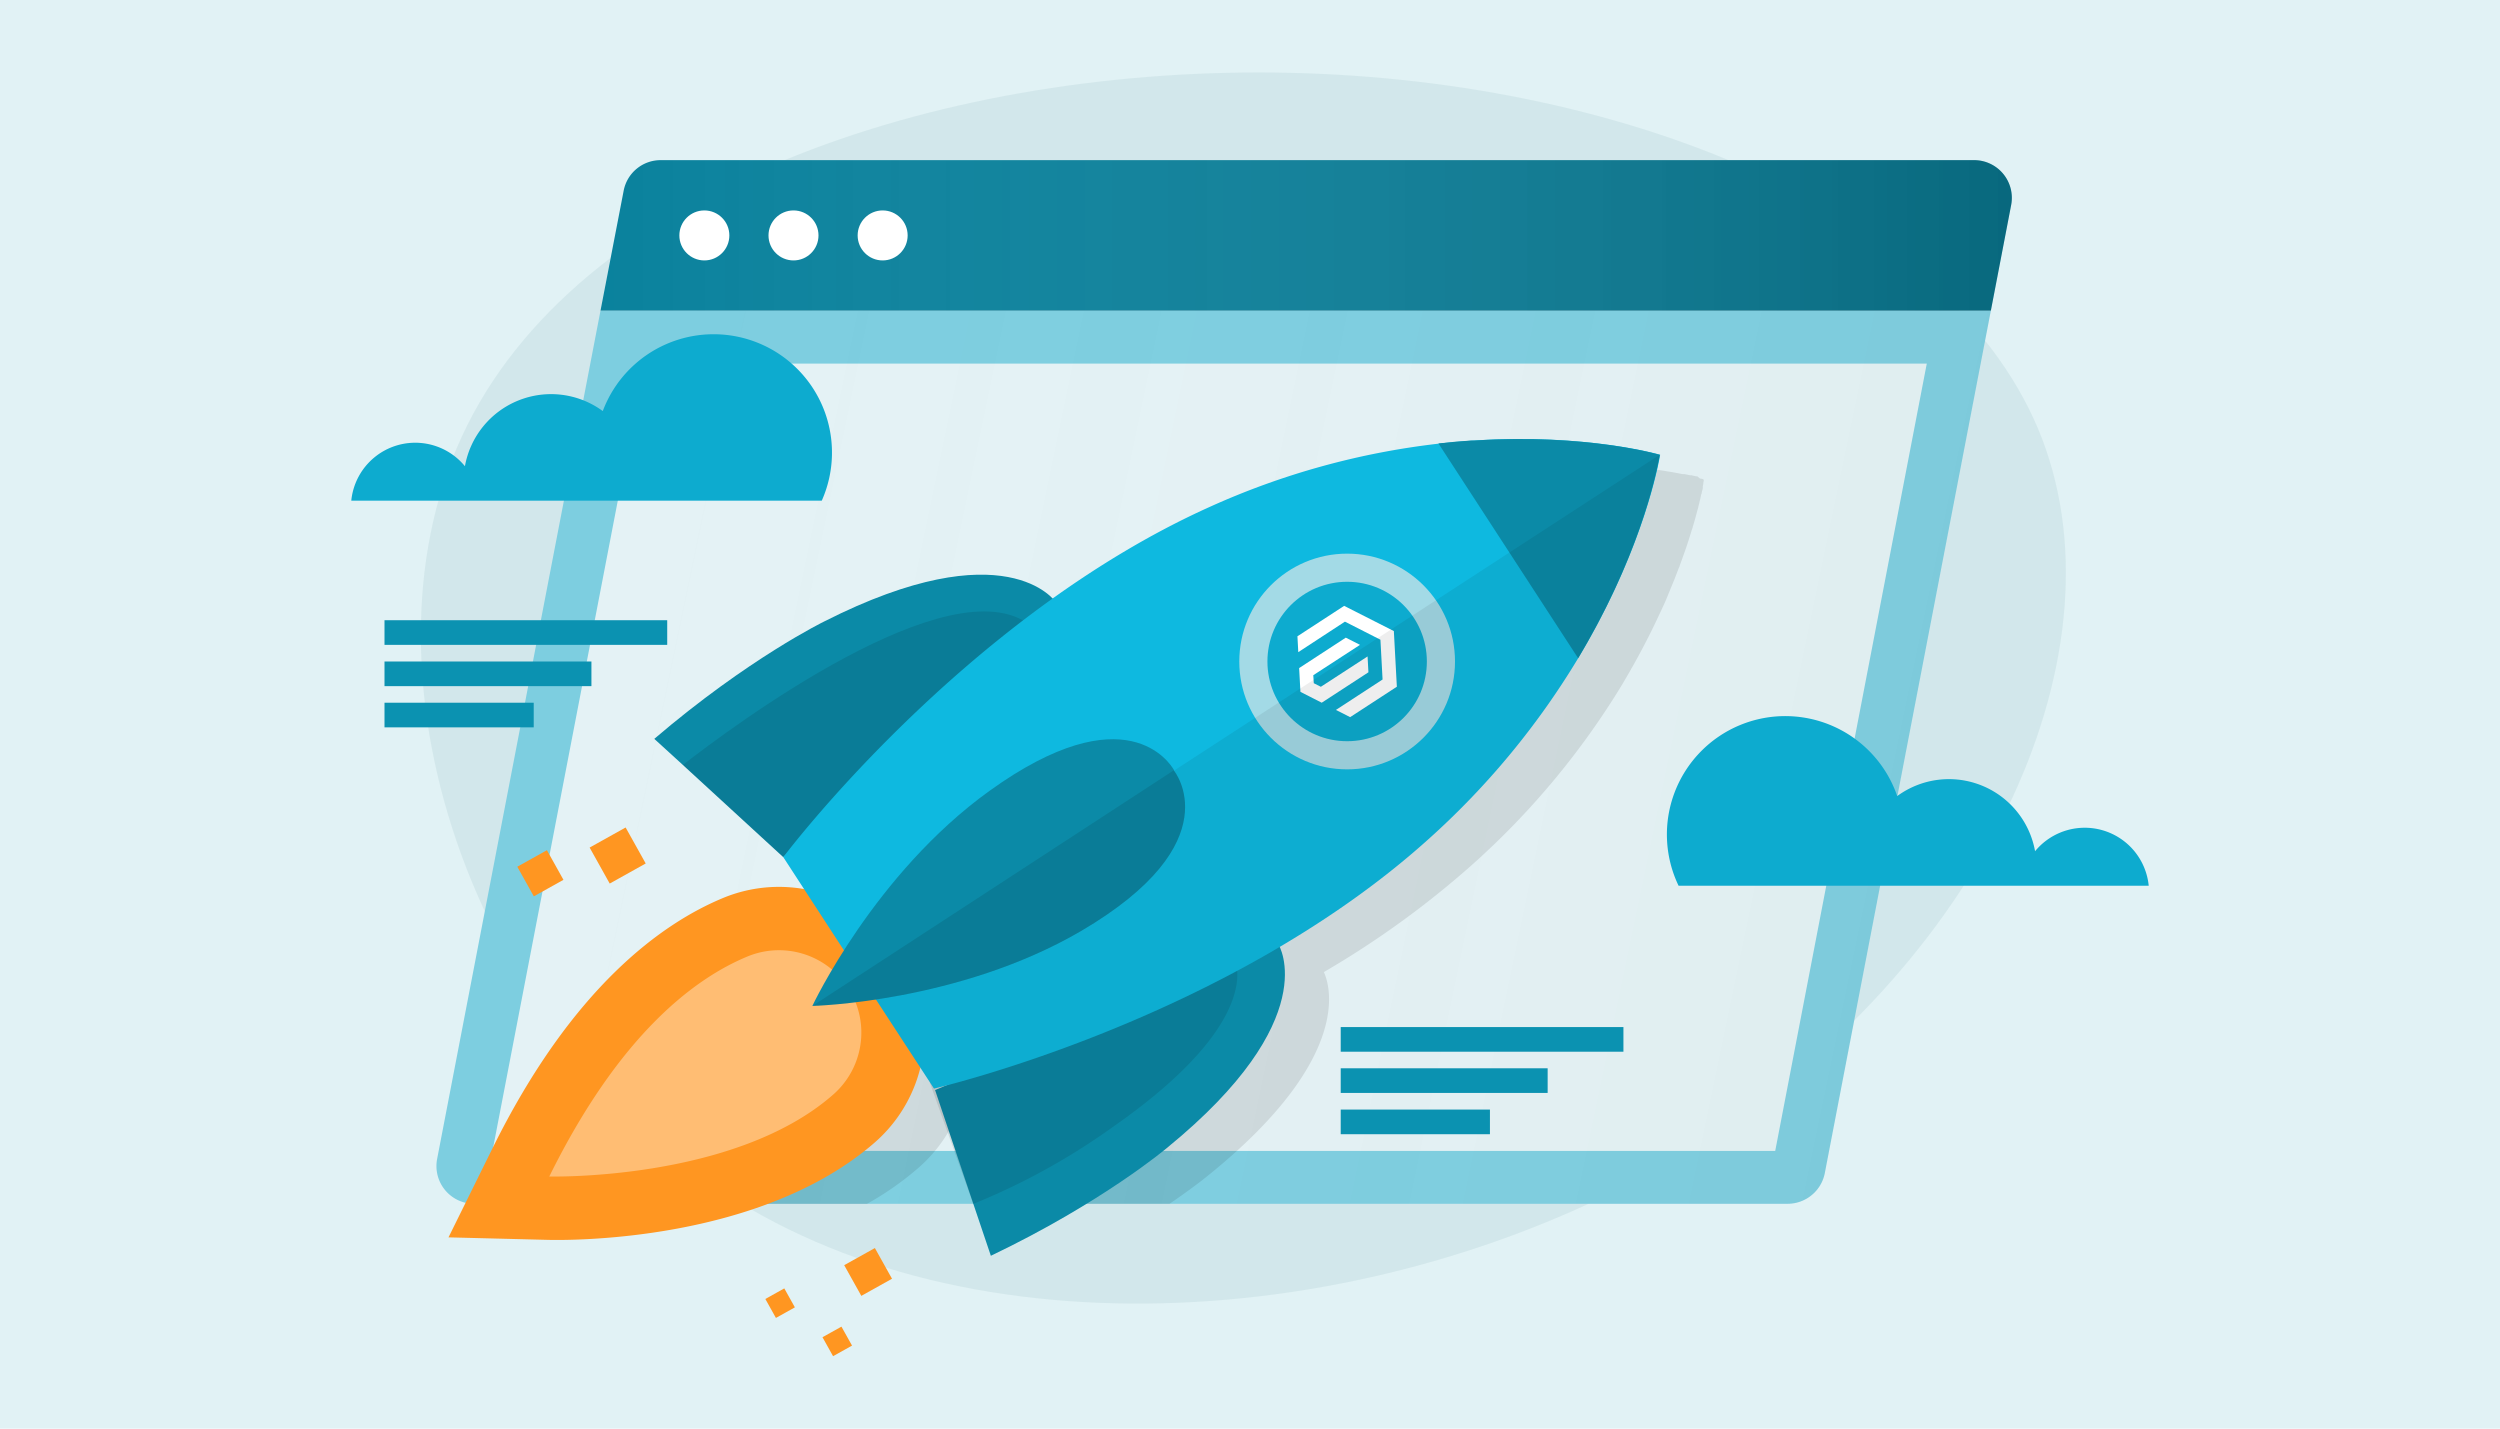 <svg xmlns="http://www.w3.org/2000/svg" xmlns:xlink="http://www.w3.org/1999/xlink" width="350" height="200" viewBox="0 0 350 200"><defs><style>.a{fill:#e1f2f5;}.b{fill:#054a59;}.b,.p{opacity:0.07;}.c{fill:#7dcee0;}.d{fill:#e4f2f5;}.e,.h{opacity:0.1;}.e{fill:url(#a);}.f{fill:#0a829d;}.g{opacity:0.2;fill:url(#b);}.i{fill:#0b8aa7;}.j{fill:#ff9621;}.k{fill:#ffbd73;}.l{fill:#0eb9e0;}.m{fill:#a3dae6;}.n{fill:#0dabcf;}.o{fill:#fff;}.q{fill:#0b92b1;}</style><linearGradient id="a" x1="87.06" y1="88.25" x2="473.67" y2="168.81" gradientUnits="userSpaceOnUse"><stop offset="0" stop-color="#fff" stop-opacity="0"/><stop offset="1"/></linearGradient><linearGradient id="b" x1="84.07" y1="32.95" x2="281.66" y2="32.95" xlink:href="#a"/></defs><rect class="a" width="350" height="200"/><path class="b" d="M285.32,60c12.89,30.71-7.11,74-45.95,99.21s-96.53,32.13-134.54,9.91C67,147,48.79,95.5,64.66,61.11s66-51.52,113.88-50.95S272.26,29.12,285.32,60Z"/><path class="c" d="M84.07,43.49,61.2,162.24a5.28,5.28,0,0,0,5.19,6.29H250.27a5.31,5.31,0,0,0,5.2-4.28L278.72,43.49Zm9.67,75.87,2.81,5-5,2.8-2.81-5Z"/><polygon class="d" points="68.95 161.13 90.19 50.9 269.75 50.9 248.53 161.13 68.95 161.13"/><path class="e" d="M84.07,43.49,61.2,162.24a5.28,5.28,0,0,0,5.19,6.29H250.27a5.31,5.31,0,0,0,5.2-4.28L278.72,43.49Z"/><path class="a" d="M281.56,28.71l-2.84,14.78H84.07l3.24-16.78a5.27,5.27,0,0,1,5.19-4.29H276.37A5.28,5.28,0,0,1,281.56,28.71Z"/><path class="f" d="M281.56,28.71l-2.84,14.78H84.07l3.24-16.78a5.27,5.27,0,0,1,5.19-4.29H276.37A5.28,5.28,0,0,1,281.56,28.71Z"/><path class="g" d="M281.56,28.71l-2.84,14.78H84.07l3.24-16.78a5.27,5.27,0,0,1,5.19-4.29H276.37A5.28,5.28,0,0,1,281.56,28.71Z"/><path class="h" d="M238.52,67.16a.45.45,0,0,1,0,.08.11.11,0,0,1,0,.05,2,2,0,0,1-.05.27s0,.07,0,.11-.05.27-.08.44l0,.18c0,.18-.09.38-.13.59s0,.16-.05.24-.1.41-.15.63a2.58,2.58,0,0,1-.09.35c-.05.24-.11.49-.19.77,0,.12-.05.22-.08.35-.09.3-.17.64-.27,1l-.11.41c-.11.36-.21.75-.34,1.14,0,.13-.08.28-.13.42-.12.42-.26.86-.41,1.31a2.65,2.65,0,0,1-.12.37c-.14.46-.3.92-.47,1.4l-.1.27c-.18.53-.38,1.08-.59,1.64,0,.11-.08.23-.13.34-.22.58-.45,1.18-.69,1.79-.05.11-.1.22-.14.33-.26.63-.53,1.29-.82,2a2.6,2.6,0,0,0-.1.25c-.31.71-.64,1.44-1,2.18h0c-1.06,2.3-2.31,4.75-3.75,7.3a3.25,3.25,0,0,0-.21.37c-.37.65-.76,1.31-1.16,2A110.73,110.73,0,0,1,206,121.15a128.75,128.75,0,0,1-20.66,14.94c.83,1.79,4.17,11.87-15.8,28.15,0,0-2,1.7-5.8,4.29H141.17L136.35,155,135,153a20.34,20.34,0,0,1-6.34,10.43,42.63,42.63,0,0,1-7.3,5.12H73l2.09-4.23c11.17-22.61,23.8-31.58,32.42-35.12a20.35,20.35,0,0,1,11.23-1.2l-2.92-4.49L101.76,110.6l-4-3.65C111,95.69,121.56,90.52,121.56,90.52c22.09-11.2,30.2-5,32-3.22a129.49,129.49,0,0,1,22.06-12.87,107.39,107.39,0,0,1,31.95-8.83c.76-.08,1.51-.16,2.24-.22l.27,0,1.88-.15h.41c2-.14,3.95-.2,5.78-.22h2.95l2.1.06.39,0c.68,0,1.33.08,2,.12l.3,0c.57,0,1.12.08,1.66.14l.34,0,1.6.16.42,0c.49,0,1,.12,1.4.18l.44.06,1.22.18.39.07,1.09.18.3.06.84.16.27,0,.76.16.2,0,.64.15.17,0L238,67l.11,0,.27.07h.05A.18.18,0,0,0,238.52,67.16Z"/><path class="i" d="M163.36,160.72s-9,7.61-24.64,15.09l-2.45-7.26-5.36-15.94,42.15-17.82,5.95-2.52S185.47,142.69,163.36,160.72Z"/><path class="h" d="M156,157.63a94.14,94.14,0,0,1-19.75,10.92l-6.08-17,42.87-16.73C173.68,137.35,173.66,145.26,156,157.63Z"/><path class="i" d="M147.75,84.23l-3.61,3.39L109.66,120,95.6,107.09l-4-3.65C104.78,92.17,115.4,87,115.4,87,140.84,74.11,147.75,84.23,147.75,84.23Z"/><path class="h" d="M144.23,87.52l-.09.1L109.66,120,95.6,107.09C102.53,101.69,133.11,78.92,144.23,87.52Z"/><rect class="j" x="73.26" y="119.88" width="4.75" height="4.75" transform="translate(145.56 -3.36) rotate(60.84)"/><rect class="j" x="83.58" y="116.88" width="5.77" height="5.77" transform="translate(148.93 -14.09) rotate(60.84)"/><rect class="j" x="119.05" y="175.61" width="4.92" height="4.92" transform="translate(217.83 -14.8) rotate(60.84)"/><rect class="j" x="107.69" y="180.92" width="3.04" height="3.04" transform="translate(215.32 -1.82) rotate(60.84)"/><rect class="j" x="115.68" y="186.27" width="3.04" height="3.04" transform="translate(224.1 -6.05) rotate(60.84)"/><path class="j" d="M68.94,160.78c11.17-22.61,23.8-31.58,32.43-35.12a20.41,20.41,0,0,1,21.15,34.24c-16,14-42.83,13.76-45.85,13.68l-13.88-.35Z"/><path class="k" d="M116.66,153.23c-13.8,12.14-39.76,11.48-39.76,11.48,9.81-19.86,20.33-27.76,27.84-30.84a11.53,11.53,0,0,1,11.92,19.36Z"/><path class="l" d="M220.94,92.15a110.52,110.52,0,0,1-21.12,25.48C171.54,143,130.76,152.4,130.76,152.4l-9.78-15L109.66,120s25.09-33.48,59.76-49.06a107.37,107.37,0,0,1,32-8.83c18.52-2.09,31,1.56,31,1.56S230.48,76.25,220.94,92.15Z"/><path class="i" d="M223.61,87.42l-.24.44c-.74,1.39-1.56,2.83-2.43,4.29L201.38,62.08c1.58-.18,3.12-.31,4.61-.41l.5,0c15.67-1,25.87,2,25.87,2S230.85,73.82,223.61,87.42Z"/><circle class="m" cx="188.6" cy="92.61" r="15.1"/><circle class="n" cx="188.6" cy="92.61" r="11.16"/><polygon class="o" points="195.14 88.35 188.18 84.82 181.64 89.08 181.76 91.3 188.29 87.03 193.26 89.56 193.56 95.13 187.03 99.39 189.02 100.4 195.56 96.14 195.14 88.35"/><polygon class="o" points="184.92 96.15 183.93 95.65 183.86 94.53 190.4 90.28 188.41 89.27 181.88 93.53 182.06 96.86 185.04 98.38 191.58 94.12 191.46 91.9 184.92 96.15"/><path class="p" d="M220.94,92.15a110.52,110.52,0,0,1-21.12,25.48C171.54,143,130.76,152.4,130.76,152.4L120.4,136.48l112-72.84S230.48,76.25,220.94,92.15Z"/><path class="i" d="M151.32,130.36c-17.14,10-37.59,10.47-37.59,10.47s8.69-18.52,24.8-30.11c19.09-13.74,25.3-3.84,25.82-2.92l0,.07S172.57,117.9,151.32,130.36Z"/><path class="h" d="M151.32,130.36c-17.14,10-37.59,10.47-37.59,10.47l50.62-33,0,.07S172.57,117.9,151.32,130.36Z"/><circle class="o" cx="98.61" cy="32.96" r="3.5"/><circle class="o" cx="111.09" cy="32.96" r="3.5"/><circle class="o" cx="123.57" cy="32.96" r="3.5"/><rect class="q" x="53.83" y="86.83" width="39.58" height="3.45"/><rect class="q" x="53.83" y="92.61" width="28.97" height="3.45"/><rect class="q" x="53.83" y="98.38" width="20.89" height="3.45"/><rect class="q" x="187.7" y="143.79" width="39.58" height="3.45"/><rect class="q" x="187.7" y="149.56" width="28.97" height="3.45"/><rect class="q" x="187.7" y="155.34" width="20.89" height="3.45"/><path class="n" d="M300.82,124a9,9,0,0,0-15.91-4.83,12.25,12.25,0,0,0-19.3-7.72A16.57,16.57,0,1,0,235,124Z"/><path class="n" d="M49.18,70.09a9,9,0,0,1,15.91-4.82,12.25,12.25,0,0,1,19.3-7.72,16.57,16.57,0,1,1,30.66,12.54Z"/></svg>